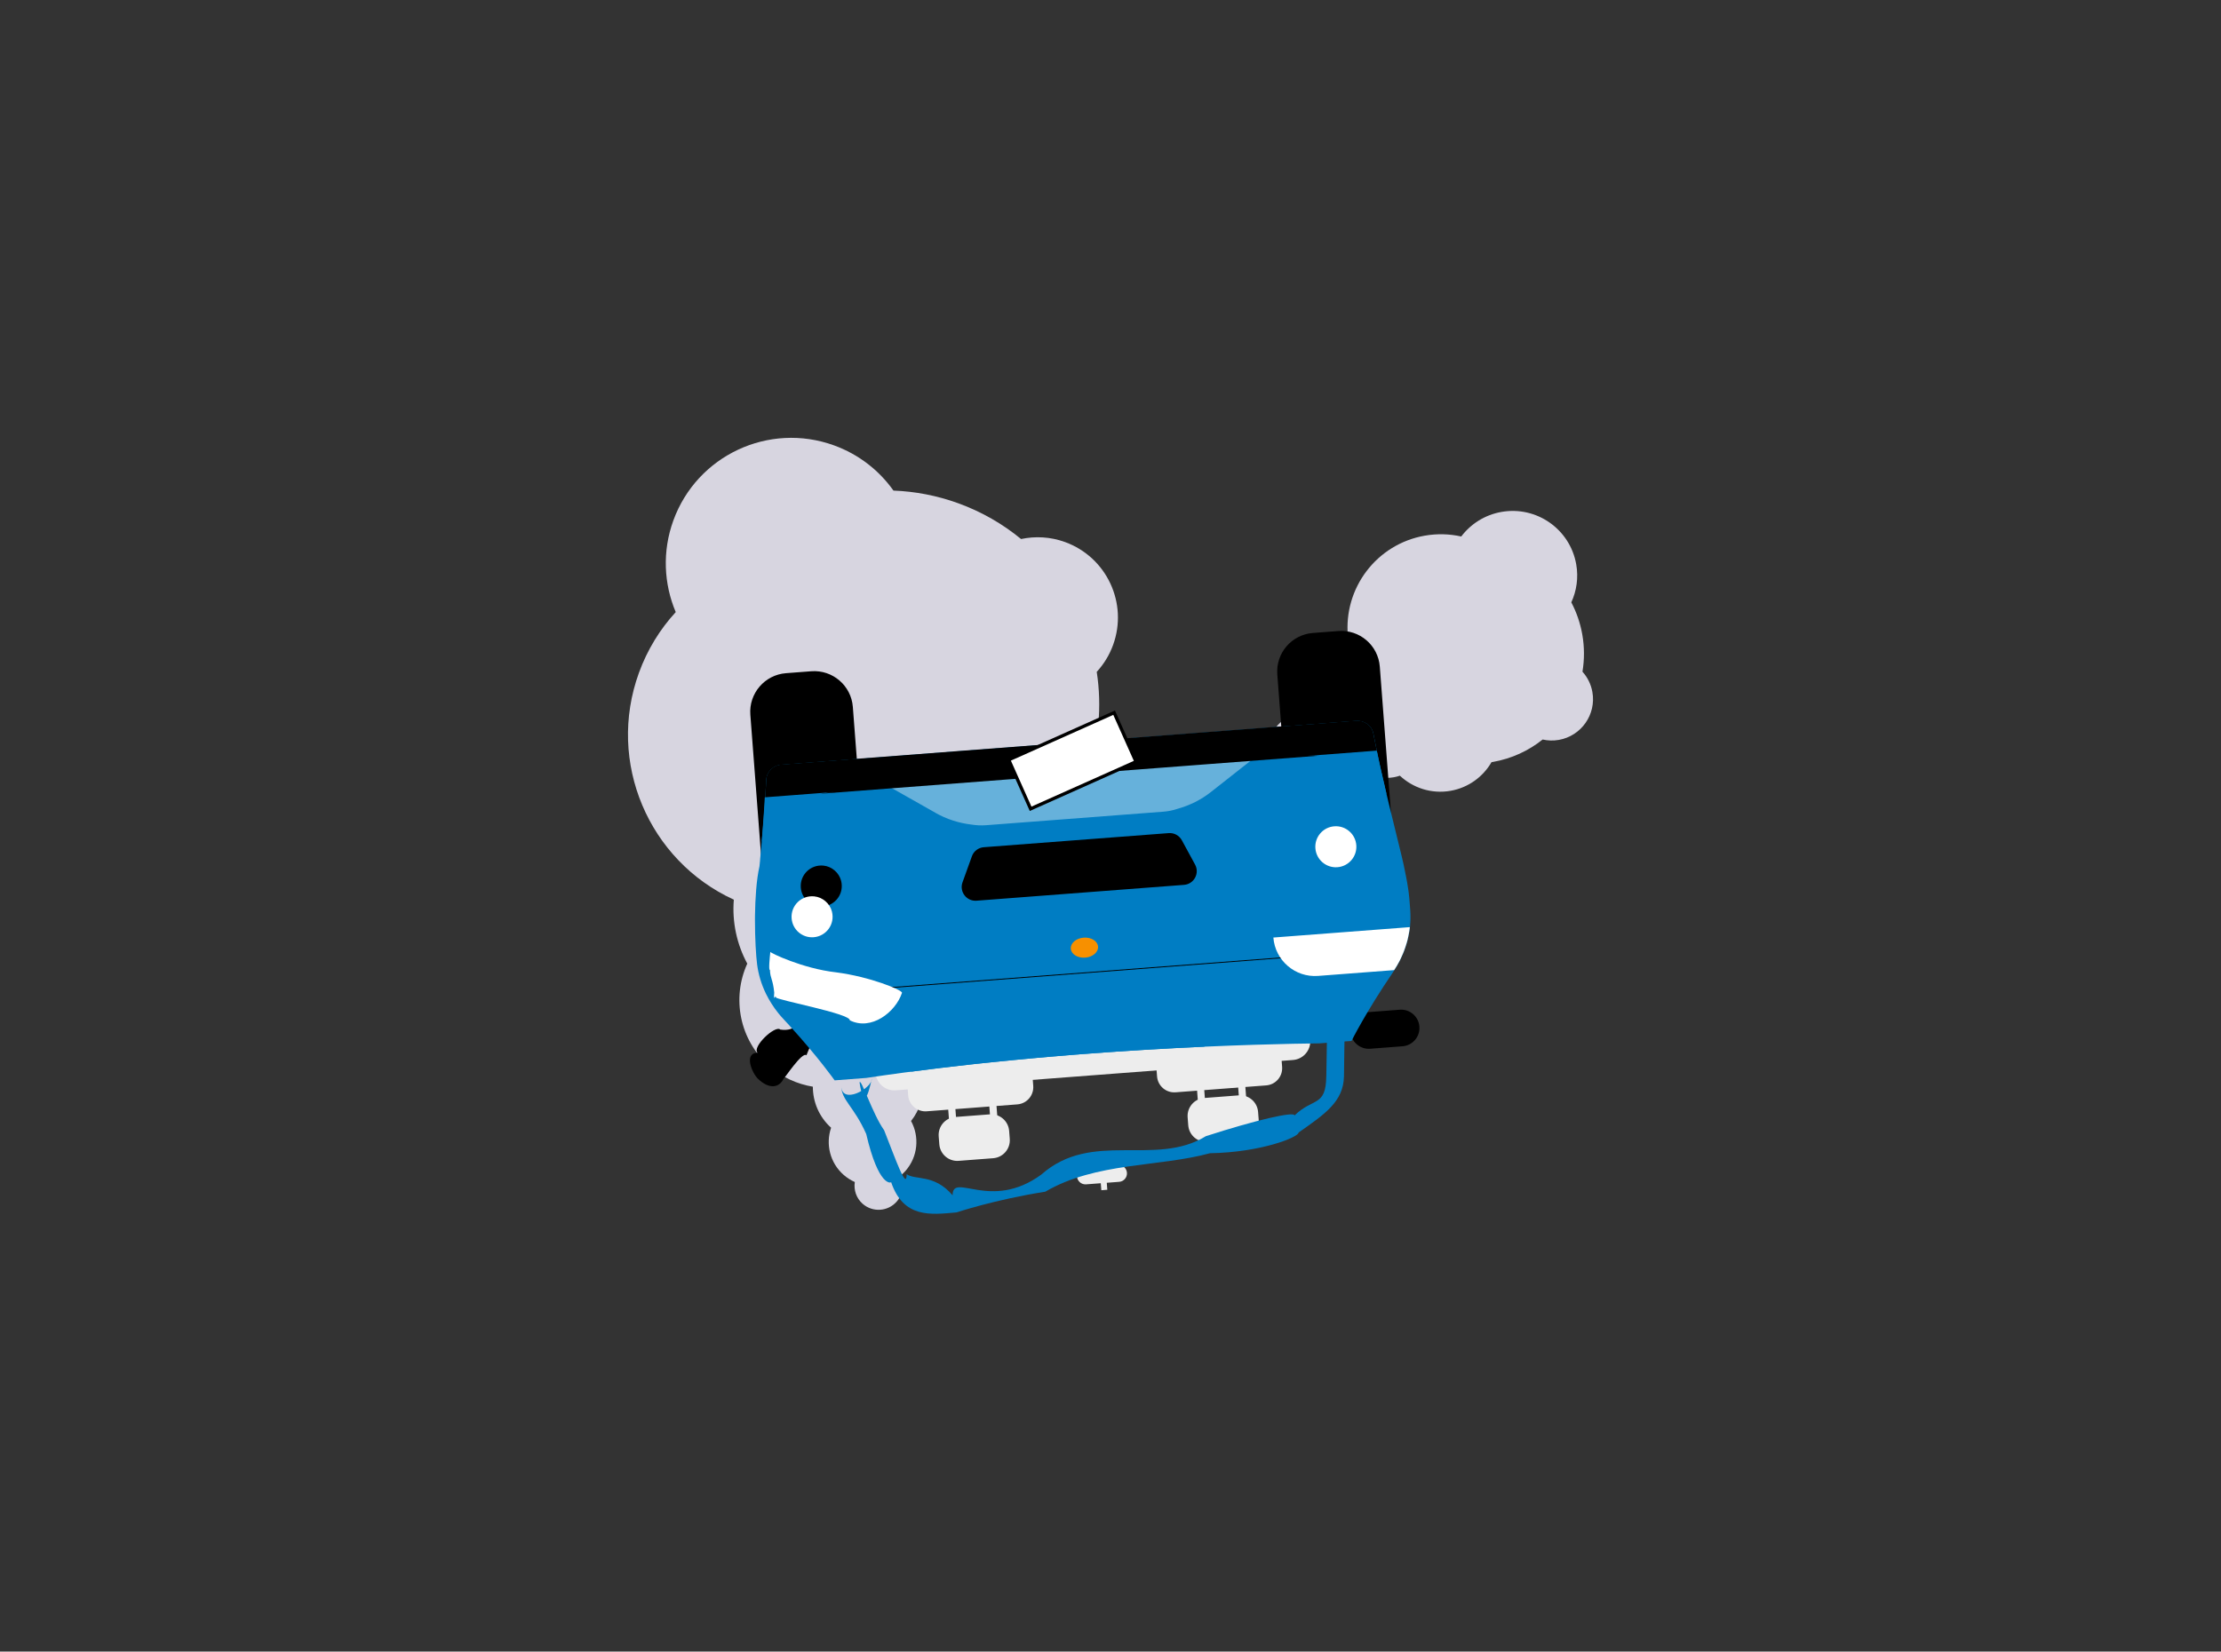 <?xml version="1.0" encoding="iso-8859-1"?>
<!-- Generator: $$$/GeneralStr/196=Adobe Illustrator 27.6.0, SVG Export Plug-In . SVG Version: 6.00 Build 0)  -->
<svg version="1.1" id="Capa_1" xmlns="http://www.w3.org/2000/svg" xmlns:xlink="http://www.w3.org/1999/xlink" x="0px" y="0px"
	 viewBox="0 0 324 241" style="enable-background:new 0 0 324 241;" xml:space="preserve">
<rect x="0" y="0" width="324" height="241" fill="#333333" stroke="none"/>
<g>
	<path style="fill:#D7D5E0;" d="M232.299,100.982c-0.202-1.151-0.723-2.163-1.449-2.973c0.292-1.748,0.3-3.573-0.024-5.417
		c-0.296-1.685-0.847-3.26-1.603-4.697c0.771-1.678,1.06-3.598,0.716-5.554c-0.9-5.121-5.78-8.543-10.901-7.644
		c-2.437,0.428-4.488,1.759-5.873,3.587c-1.701-0.38-3.503-0.44-5.327-0.12c-7.041,1.237-11.859,7.674-11.207,14.67
		c-1.533,0.723-2.792,1.869-3.658,3.27c-2.827,0.269-5.264,2.353-5.846,5.281c-0.248,1.249-0.12,2.483,0.296,3.593
		c-0.984,0.566-1.732,1.529-1.986,2.724c-1.272,0.248-2.331,1.238-2.6,2.588c-0.066,0.334-0.08,0.667-0.046,0.989
		c-0.558,0.216-0.999,0.7-1.124,1.331c-0.194,0.98,0.441,1.932,1.421,2.127c0.72,0.144,1.422-0.165,1.823-0.725
		c0.164,0.061,0.334,0.114,0.511,0.149c1.39,0.276,2.745-0.368,3.445-1.509c1.049,0.158,2.074-0.091,2.902-0.64
		c0.032,0.007,0.063,0.018,0.096,0.024c1.988,0.395,3.924-0.707,4.648-2.525c1.018,2.724,3.858,4.425,6.826,3.904
		c0.303-0.053,0.592-0.134,0.876-0.228c1.915,1.788,4.61,2.695,7.39,2.207c2.616-0.459,4.746-2.053,5.981-4.185
		c0.07-0.011,0.14-0.019,0.21-0.031c2.749-0.483,5.211-1.64,7.246-3.27c0.755,0.17,1.555,0.198,2.365,0.056
		C230.684,107.385,232.875,104.261,232.299,100.982z"/>
	<path style="fill:#D7D5E0;" d="M155.367,79.094c-2.134-0.775-4.344-0.879-6.413-0.441c-2.661-2.186-5.727-3.97-9.148-5.213
		c-3.125-1.135-6.314-1.735-9.468-1.855c-2.078-2.926-5.033-5.275-8.661-6.593c-9.499-3.451-19.997,1.452-23.448,10.951
		c-1.643,4.521-1.39,9.266,0.347,13.372c-2.291,2.496-4.139,5.474-5.368,8.857c-4.745,13.06,1.427,27.419,13.843,33.105
		c-0.269,3.283,0.442,6.516,1.961,9.333c-2.289,5.023-1.142,11.149,3.226,14.97c1.863,1.63,4.066,2.609,6.341,2.986
		c-0.002,2.207,0.896,4.401,2.662,5.987c-0.816,2.384-0.176,5.128,1.838,6.889c0.499,0.436,1.046,0.781,1.621,1.036
		c-0.177,1.15,0.211,2.361,1.151,3.184c1.462,1.278,3.683,1.13,4.961-0.331c0.94-1.073,1.102-2.555,0.546-3.774
		c0.263-0.217,0.516-0.452,0.747-0.717c1.813-2.073,2.042-4.981,0.799-7.267c1.283-1.614,1.859-3.581,1.736-5.509
		c0.044-0.048,0.091-0.09,0.134-0.139c2.594-2.966,2.614-7.296,0.253-10.278c5.576,0.928,11.195-2.207,13.196-7.712
		c0.204-0.561,0.348-1.128,0.465-1.696c4.869-1.491,9.011-5.153,10.884-10.308c1.763-4.852,1.144-9.986-1.25-14.133
		c0.049-0.129,0.104-0.254,0.151-0.385c1.853-5.1,2.291-10.368,1.518-15.378c1.018-1.107,1.841-2.427,2.387-3.929
		C164.586,88.024,161.448,81.304,155.367,79.094z"/>
	<path style="fill:#EDEDED;" d="M130.256,153.644l57.947-4.423c1.507-0.115,2.819,1.011,2.934,2.518
		c0.115,1.507-1.011,2.819-2.518,2.934l-57.947,4.423c-1.507,0.115-2.819-1.011-2.934-2.518S128.749,153.759,130.256,153.644"/>
	<path style="fill:#EDEDED;" d="M158.251,170.36l4.827-0.368c0.681-0.052,1.27,0.453,1.322,1.135s-0.463,1.271-1.135,1.322
		l-4.827,0.368c-0.681,0.052-1.271-0.463-1.322-1.135C157.065,171.01,157.579,170.411,158.251,170.36"/>
	
		<rect x="160.64" y="172.221" transform="matrix(0.997 -0.076 0.076 0.997 -12.693 12.76)" style="fill:#EDEDED;" width="0.876" height="1.424"/>
	<path style="fill:#EDEDED;" d="M170.584,147.419l13.215-1.009c1.392-0.106,2.6,0.931,2.706,2.323l0.53,6.939
		c0.106,1.392-0.931,2.6-2.323,2.706l-13.215,1.009c-1.392,0.106-2.6-0.931-2.706-2.323l-0.53-6.939
		C168.155,148.734,169.192,147.525,170.584,147.419"/>
	<path style="fill:#EDEDED;" d="M175.673,160.217l5.038-0.385c1.449-0.111,2.709,0.971,2.82,2.42l0.089,1.161
		c0.111,1.449-0.971,2.709-2.42,2.82l-5.038,0.385c-1.449,0.111-2.709-0.971-2.82-2.42l-0.089-1.161
		C173.142,161.588,174.224,160.327,175.673,160.217"/>
	
		<rect x="180.694" y="157.712" transform="matrix(0.997 -0.076 0.076 0.997 -11.581 14.252)" style="fill:#EDEDED;" width="1.049" height="2.733"/>
	
		<rect x="174.696" y="158.17" transform="matrix(0.997 -0.076 0.076 0.997 -11.633 13.797)" style="fill:#EDEDED;" width="1.049" height="2.733"/>
	<path style="fill:#EDEDED;" d="M134.278,150.19l13.215-1.009c1.392-0.106,2.6,0.931,2.706,2.323l0.53,6.939
		c0.106,1.392-0.931,2.6-2.323,2.706l-13.215,1.009c-1.392,0.106-2.6-0.931-2.706-2.323l-0.53-6.939
		C131.849,151.505,132.886,150.296,134.278,150.19"/>
	<path style="fill:#EDEDED;" d="M139.357,162.988l5.038-0.385c1.449-0.111,2.709,0.971,2.82,2.42l0.089,1.161
		c0.111,1.449-0.971,2.709-2.42,2.82l-5.038,0.385c-1.449,0.111-2.709-0.971-2.82-2.42l-0.089-1.161
		C136.827,164.359,137.908,163.099,139.357,162.988"/>
	
		<rect x="144.388" y="160.483" transform="matrix(0.997 -0.076 0.076 0.997 -11.897 11.497)" style="fill:#EDEDED;" width="1.049" height="2.733"/>
	
		<rect x="138.39" y="160.941" transform="matrix(0.997 -0.076 0.076 0.997 -11.949 11.042)" style="fill:#EDEDED;" width="1.049" height="2.733"/>
	<path d="M199.477,147.695l4.712-0.36c1.478-0.113,2.759,0.986,2.872,2.464c0.113,1.478-0.986,2.759-2.464,2.872l-4.712,0.36
		c-1.468,0.112-2.759-0.986-2.872-2.464C196.9,149.088,197.999,147.808,199.477,147.695"/>
	<path d="M117.644,153.983c-0.611-0.596-3.23,3.451-3.311,3.372c-0.651,1.436-2.18,1.606-3.784,0.034
		c-0.837-0.823-2.084-3.712-0.034-3.784c-0.85-0.828,2.587-4.078,3.311-3.372c2.479,0.361,2.301-1.487,3.784-0.034
		C119.018,151.58,118.208,152.464,117.644,153.983"/>
	<path d="M114.665,98.229l3.685-0.281c3.109-0.237,5.826,2.094,6.063,5.204l1.755,22.995c0.237,3.109-2.094,5.826-5.204,6.063
		l-3.685,0.281c-3.109,0.237-5.826-2.094-6.063-5.204l-1.755-22.995C109.224,101.183,111.555,98.466,114.665,98.229"/>
	<path d="M191.528,92.362l3.704-0.283c3.109-0.237,5.816,2.085,6.053,5.195l1.747,22.889c0.237,3.109-2.085,5.816-5.195,6.053
		l-3.704,0.283c-3.109,0.237-5.816-2.085-6.053-5.195l-1.747-22.889C186.096,95.306,188.418,92.6,191.528,92.362"/>
	<path style="fill:#007DC3;" d="M110.445,140.705c0.191,1.491,0.629,2.925,1.282,4.275c0.492,1.005,1.096,1.963,1.811,2.854
		c0.235,0.291,0.488,0.581,0.751,0.86c0.295,0.325,0.589,0.64,0.873,0.947c4.171,4.566,6.595,8.001,6.595,8.001l4.607-0.352
		c29.214-4.373,58.34-4.964,66.114-5.046l4.683-0.357c0,0,2.143-4.295,6.025-9.978c0.355-0.529,0.681-1.075,0.967-1.628l0,0
		c0.084-0.161,0.159-0.321,0.242-0.492c0,0,0,0-0.001-0.01c0.075-0.16,0.149-0.32,0.214-0.48c0,0,0.008-0.02,0.017-0.03
		c0.065-0.159,0.13-0.319,0.195-0.478c-0.001-0.019,0.017-0.03,0.016-0.049c0.056-0.149,0.112-0.308,0.167-0.466
		c0.008-0.02,0.016-0.049,0.024-0.069c0.047-0.148,0.103-0.297,0.14-0.445c0.007-0.03,0.015-0.059,0.031-0.099
		c0.038-0.138,0.084-0.286,0.122-0.424c0.007-0.039,0.023-0.079,0.029-0.128c0.038-0.138,0.067-0.266,0.095-0.403
		c0.016-0.049,0.021-0.098,0.027-0.156c0.029-0.128,0.048-0.255,0.077-0.382c0.015-0.059,0.019-0.127,0.034-0.186
		c0.02-0.117,0.04-0.235,0.06-0.352c0.013-0.078,0.018-0.146,0.031-0.224c0.011-0.107,0.022-0.214,0.033-0.321
		c0.013-0.088,0.015-0.185,0.017-0.281c0.003-0.087,0.016-0.175,0.018-0.272c0.01-0.117,0.011-0.233,0.012-0.348
		c-0.005-0.067,0.009-0.136,0.004-0.203c0.005-0.184,0.001-0.367-0.003-0.55c-0.006-0.202-0.011-0.395-0.025-0.587
		c-0.005-0.067-0.01-0.125-0.015-0.192c-0.01-0.134-0.02-0.259-0.03-0.393l-0.018-0.23c-0.009-0.115-0.018-0.24-0.027-0.355
		c-0.007-0.086-0.012-0.163-0.019-0.25c-0.009-0.115-0.017-0.221-0.026-0.336c-0.007-0.086-0.013-0.173-0.029-0.249
		c-0.009-0.115-0.017-0.221-0.035-0.335c-0.007-0.086-0.013-0.173-0.029-0.258c-0.008-0.106-0.026-0.22-0.044-0.325
		c-0.007-0.086-0.023-0.172-0.039-0.258c-0.009-0.115-0.036-0.219-0.054-0.334c-0.007-0.086-0.032-0.171-0.04-0.267
		c-0.018-0.114-0.037-0.229-0.054-0.334c-0.007-0.086-0.032-0.171-0.049-0.257c-0.018-0.114-0.046-0.228-0.065-0.352
		c-0.007-0.086-0.032-0.171-0.049-0.257c-0.019-0.124-0.048-0.247-0.076-0.361c-0.016-0.086-0.032-0.162-0.048-0.247
		c-0.029-0.133-0.059-0.266-0.078-0.39c-0.015-0.076-0.031-0.152-0.046-0.228c-0.03-0.142-0.061-0.295-0.091-0.437
		c-0.005-0.067-0.029-0.133-0.044-0.199c-0.042-0.171-0.074-0.332-0.116-0.503c-0.004-0.048-0.027-0.095-0.03-0.142
		c-0.046-0.219-0.101-0.436-0.156-0.654l0,0c-0.527-2.228-1.183-4.755-1.922-7.856l-0.001-0.019
		c-0.07-0.284-0.141-0.578-0.211-0.872c-0.003-0.038-0.015-0.066-0.027-0.104c-0.069-0.275-0.13-0.56-0.2-0.853
		c-0.004-0.048-0.027-0.104-0.031-0.152c-0.06-0.285-0.13-0.569-0.2-0.853c-0.004-0.058-0.029-0.123-0.043-0.18
		c-0.06-0.285-0.131-0.579-0.202-0.882c-0.004-0.058-0.029-0.123-0.043-0.18c-0.071-0.303-0.133-0.608-0.205-0.911
		c-0.005-0.067-0.029-0.123-0.043-0.19c-0.072-0.313-0.135-0.636-0.208-0.959c-0.004-0.048-0.018-0.105-0.032-0.162
		c-0.074-0.342-0.149-0.684-0.214-1.036c-0.166-0.788-0.336-1.615-0.497-2.462c-0.222-1.141-1.306-1.937-2.525-1.844l-83.821,6.397
		c-1.209,0.092-2.16,1.043-2.216,2.206c-0.031,0.736-0.08,1.609-0.144,2.54c-0.01,0.126-0.02,0.243-0.03,0.369
		c0.001,0.019,0.003,0.038,0.004,0.058c-0.151,2.193-0.367,4.681-0.541,6.576c0.001,0.01,0.001,0.019,0.003,0.038
		c-0.011,0.107-0.022,0.214-0.033,0.321c0.001,0.01,0.001,0.019,0.002,0.029c-0.045,0.544-0.096,1.021-0.132,1.429
		c0.002,0.029-0.004,0.068-0.012,0.097c0.004,0.048-0.012,0.097-0.008,0.145c0.003,0.038-0.004,0.078-0.01,0.117
		c0.004,0.048-0.013,0.088-0.009,0.136c-0.05,0.477-0.077,0.759-0.077,0.759c-0.448,1.974-0.619,4.661-0.655,7.222
		c-0.004,0.203-0.008,0.406-0.003,0.599c-0.005,2.713,0.147,5.211,0.313,6.502"/>
	<path style="fill:#FFFFFF;" d="M191.889,123.784c-0.126-1.651,1.106-3.087,2.757-3.212s3.087,1.106,3.212,2.757
		c0.126,1.651-1.106,3.087-2.757,3.212C193.451,126.667,192.015,125.435,191.889,123.784"/>
	<path d="M116.821,129.514c-0.139-1.827,1.386-3.392,3.301-3.207c1.218,0.118,2.279,1.029,2.58,2.214
		c0.474,1.865-0.841,3.609-2.669,3.749C118.383,132.397,116.947,131.164,116.821,129.514"/>
	<path style="fill:#FFFFFF;" d="M115.481,134.003c-0.139-1.827,1.386-3.392,3.301-3.207c1.218,0.118,2.279,1.029,2.58,2.214
		c0.474,1.865-0.841,3.609-2.669,3.749C117.042,136.886,115.607,135.654,115.481,134.003"/>
	<path style="fill:#66B1DB;" d="M136.472,118.612c1.615,0.919,3.396,1.488,5.227,1.705c0.684,0.112,1.392,0.154,2.102,0.1
		l25.912-1.978c0.71-0.054,1.404-0.194,2.063-0.418c1.777-0.493,3.451-1.325,4.908-2.479l6.283-4.949l-53.446,4.079l6.961,3.938
		L136.472,118.612z"/>
	<path d="M142.441,131.429l30.288-2.312c1.449-0.111,2.304-1.682,1.608-2.961l-1.931-3.55c-0.381-0.695-1.127-1.101-1.914-1.041
		l-26.977,2.059c-0.787,0.06-1.472,0.576-1.733,1.32l-1.37,3.802c-0.494,1.37,0.59,2.793,2.039,2.682"/>
	<path d="M200.867,109.623c-0.17-0.836-0.353-1.711-0.528-2.614c-0.222-1.141-1.306-1.937-2.525-1.844l-83.821,6.397
		c-1.209,0.092-2.16,1.043-2.216,2.206c-0.029,0.765-0.084,1.686-0.154,2.666L200.867,109.623z"/>
	<path style="fill:#F79000;" d="M156.21,138.429c-0.062-0.806,0.772-1.526,1.875-1.61c1.104-0.084,2.036,0.501,2.098,1.307
		c0.062,0.806-0.772,1.526-1.875,1.61C157.204,139.82,156.271,139.235,156.21,138.429"/>
	<path style="fill:#007DC3;" d="M202.26,115.859c0,0-0.002-0.029-0.003-0.038c-0.069-0.275-0.13-0.56-0.2-0.853
		c-0.004-0.048-0.027-0.104-0.031-0.152c-0.06-0.285-0.13-0.569-0.2-0.853c-0.004-0.058-0.028-0.114-0.043-0.18
		c-0.07-0.284-0.131-0.579-0.202-0.882c-0.004-0.058-0.029-0.123-0.043-0.18c-0.071-0.303-0.133-0.608-0.205-0.911
		c-0.005-0.067-0.029-0.123-0.043-0.19c-0.072-0.313-0.135-0.636-0.208-0.959c-0.004-0.048-0.027-0.104-0.031-0.152
		c-0.073-0.323-0.136-0.646-0.21-0.978l-10.087,0.77c4.712-0.36,9.026,1.908,11.487,5.562"/>
	<path style="fill:#007DC3;" d="M111.135,122.814c0,0-0.002-0.029-0.003-0.038c0.027-0.282,0.043-0.573,0.068-0.874
		c-0.004-0.048,0.011-0.107,0.007-0.155c0.026-0.292,0.042-0.582,0.068-0.874c-0.004-0.058,0.01-0.117,0.015-0.185
		c0.016-0.291,0.042-0.592,0.057-0.902c-0.004-0.058,0.01-0.126,0.015-0.185c0.015-0.31,0.039-0.621,0.064-0.932
		c-0.005-0.067,0.01-0.126,0.014-0.194c0.024-0.32,0.037-0.65,0.06-0.98c-0.004-0.048,0.002-0.106,0.007-0.155
		c0.023-0.33,0.037-0.659,0.059-0.999l10.087-0.77c-4.712,0.36-8.632,3.255-10.51,7.241"/>
	<path style="fill:#007DC3;" d="M193.73,141.986c0-0.825-0.063,4.126-0.126,7.522c-0.063,4.077-0.126,8.22-0.126,7.522
		c-0.049,4.532-1.95,3.103-4.63,5.737c0-0.629-5.543,0.633-12.932,3.021c-7.389,4.534-16.628-0.939-24.017,5.611
		c-7.389,5.4-12.933-0.439-12.932,3.021c-2.682-3.161-5.44-2.169-6.702-3.09c0.001,2.5-1.62-2.207-3.29-6.412
		c-1.669-2.331-3.387-7.684-3.582-6.967c0.599,3.825,1.197,2.14,1.795-0.568c0,1.503-4.461,3.889-4.461,1.042
		c0.001,2.12,1.818,2.954,3.636,7.038c1.819,7.795,3.636,7.131,3.636,7.038c1.803,5.277,5.736,4.76,9.56,4.409
		c0-0.005,5.542-1.854,12.932-3.021c7.389-4.325,16.627-3.584,24.017-5.611c7.39-0.118,12.932-2.327,12.932-3.021
		c3.824-2.683,6.545-4.503,6.617-8.188c0,1.187,0.07-6.676,0.141-7.921c0.07-6.509,0.141-7.921,0.141-7.921
		s-4.574,1.159-4.574,1.069c1.286,3.105,1.982-3.008,1.982-0.315"/>
	<rect x="120.334" y="141.694" transform="matrix(0.997 -0.076 0.076 0.997 -10.322 12.643)" width="80.802" height="0.125"/>
	<path style="fill:#FFFFFF;" d="M131.585,144.868c0.062-0.404-4.67-2.348-9.605-2.985c-4.946-0.561-9.624-2.859-9.605-2.985
		c-0.076,0.723-0.281,2.735-0.059,2.622c0.056,1.316,0.434,1.331,0.631,3.321c-0.138,1.572,0.21,0.131,0.239,0.689
		c-0.055,0.359,10.932,2.378,10.782,3.35c3.119,1.572,6.676-1.176,7.614-4.004"/>
	<path style="fill:#FFFFFF;" d="M185.759,136.801c0.256,3.349,3.179,5.858,6.528,5.602l11.094-0.847
		c0.267-0.416,0.534-0.842,0.761-1.284l0,0c0.084-0.161,0.159-0.321,0.242-0.491c0,0,0,0-0.001-0.01
		c0.075-0.16,0.149-0.32,0.214-0.48l0.017-0.03c0.065-0.159,0.13-0.319,0.195-0.478c-0.001-0.019,0.007-0.03,0.016-0.049
		c0.056-0.149,0.112-0.308,0.167-0.466c0.008-0.02,0.016-0.049,0.024-0.069c0.047-0.148,0.103-0.297,0.14-0.445
		c0.007-0.03,0.015-0.059,0.031-0.099c0.038-0.138,0.084-0.286,0.122-0.424c0.007-0.039,0.023-0.079,0.029-0.128
		c0.038-0.138,0.067-0.266,0.095-0.403c0.016-0.049,0.021-0.098,0.027-0.156c0.029-0.128,0.048-0.255,0.077-0.382
		c0.015-0.059,0.019-0.127,0.034-0.186c0.02-0.117,0.04-0.235,0.05-0.351c0.013-0.078,0.018-0.146,0.031-0.224
		c-0.003-0.038,0.013-0.078,0.01-0.117l-19.914,1.52L185.759,136.801z"/>
	<path style="fill:#007DC3;" d="M170.166,142.683c-6.725,1.346-13.631,0.92-20.442,1.361c-4.827,0.313-9.688,0.211-14.51,0.546
		c-0.785,2.267-1.286,4.651-1.667,6.964c-0.263,1.599-0.45,3.206-0.61,4.816c15.933-2.094,31.359-3.13,42.782-3.64
		c-0.614-2.73-2.03-5.287-3.613-7.556C171.505,144.313,170.857,143.479,170.166,142.683z"/>
	
		<rect x="148.033" y="106.985" transform="matrix(0.913 -0.408 0.408 0.913 -31.654 73.587)" style="fill:#FFFFFF;stroke:#000000;stroke-width:0.481;stroke-miterlimit:10;" width="16.843" height="7.833"/>
</g>
</svg>

